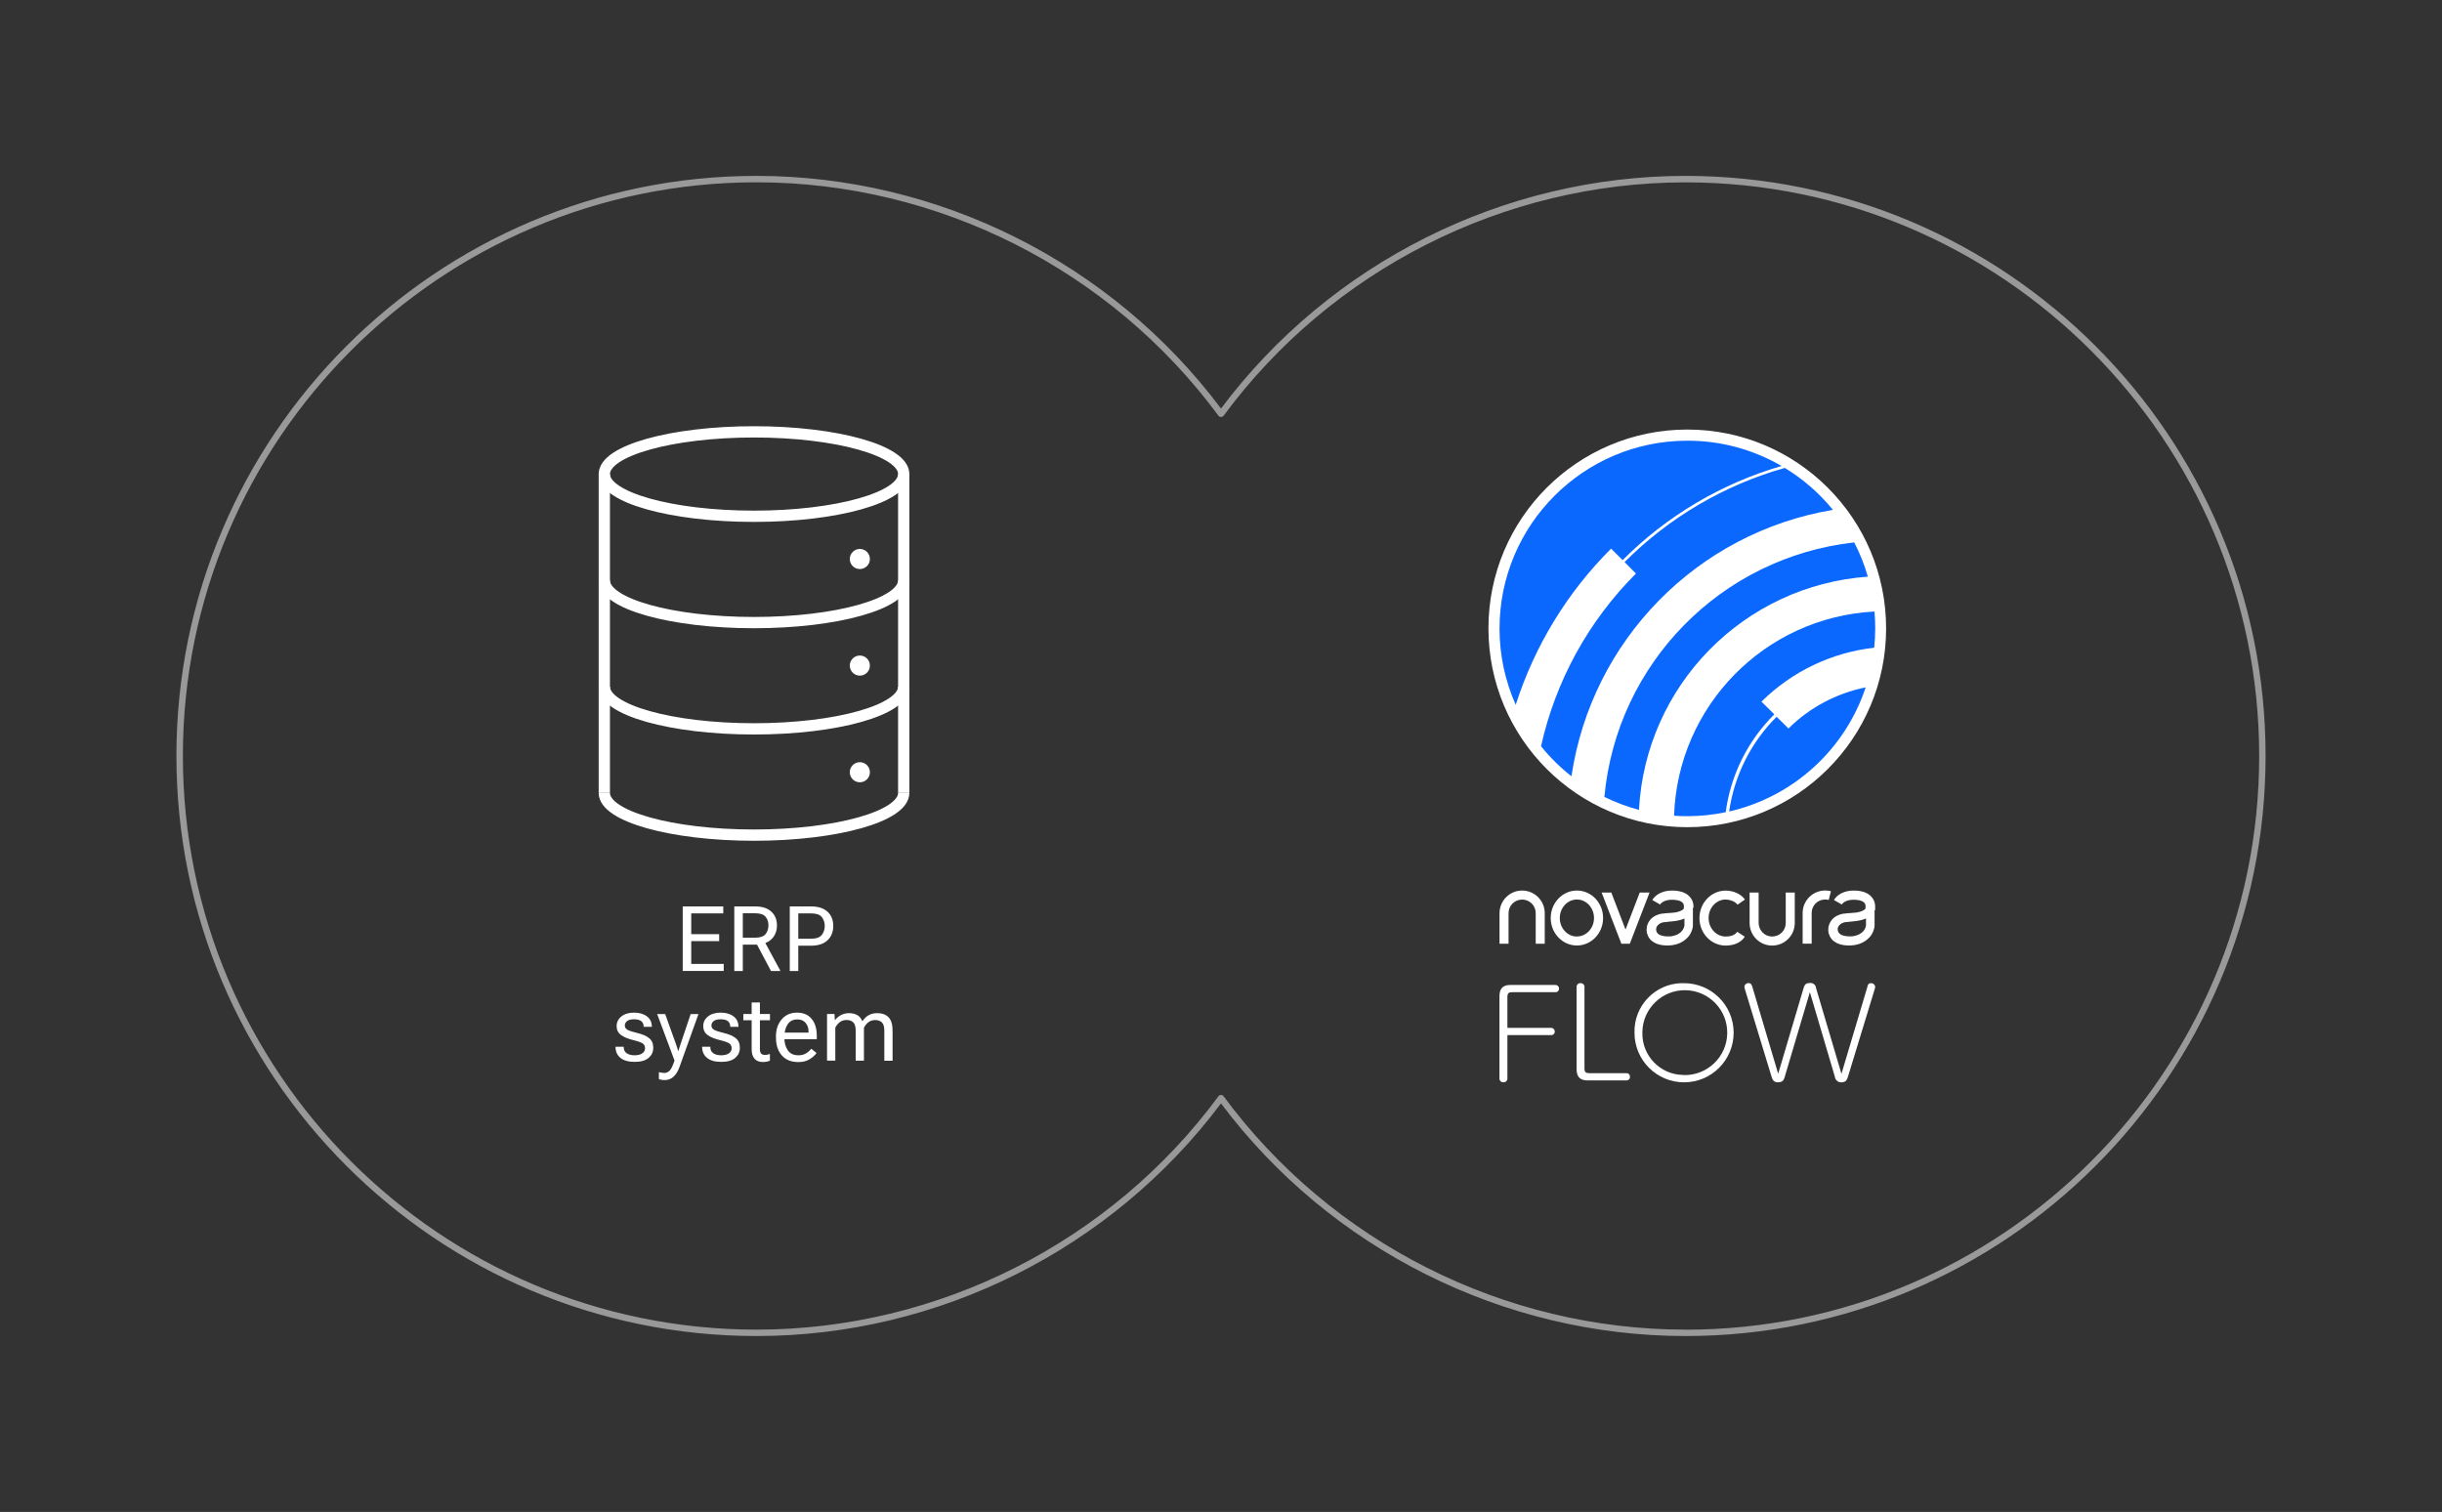 <svg xmlns="http://www.w3.org/2000/svg" id="Layer_1" viewBox="0 0 381.22 236.04"><rect x="0" y="0" width="381.22" height="236.04" fill="#333333" stroke="none"/><defs><style>.cls-1{fill:#0a68ff;}.cls-2{opacity:.5;}.cls-2,.cls-3{fill:#fff;}.cls-4{fill:none;stroke:#fff;stroke-miterlimit:10;stroke-width:1.76px;}</style></defs><g id="Group_1192-3"><path id="Path_3407-3" class="cls-3" d="M237.62,139.03c-1.95,0-3.52,1.58-3.53,3.53v4.77h1.41v-4.77c0-1.17.94-2.12,2.12-2.12s2.12.94,2.12,2.12v4.77h1.41v-4.77c0-1.95-1.58-3.53-3.53-3.53Z"></path><path id="Path_3408-3" class="cls-3" d="M278.77,144.14c-.02,1.17-.99,2.09-2.16,2.07-1.12-.02-2.03-.93-2.07-2.07v-4.8h-1.41v4.8c.02,1.95,1.62,3.51,3.57,3.48,1.91-.02,3.46-1.57,3.48-3.48v-4.8h-1.41v4.8h.01Z"></path><path id="Path_3409-3" class="cls-3" d="M285.85,139.14c-.29-.07-.59-.12-.91-.12-1.93,0-3.51,1.55-3.53,3.48v4.82h1.41v-4.82c.01-1.15.95-2.08,2.12-2.07.18,0,.36.02.54.07l.35-1.37h.01Z"></path><path id="Path_3410-3" class="cls-3" d="M246.17,139.03c-2.25,0-4.09,1.92-4.09,4.29s1.83,4.29,4.09,4.29,4.09-1.92,4.09-4.29-1.83-4.29-4.09-4.29ZM246.17,146.21c-1.47,0-2.67-1.29-2.67-2.89s1.2-2.89,2.67-2.89,2.67,1.29,2.67,2.89-1.2,2.88-2.67,2.88h0Z"></path><path id="Path_3411-3" class="cls-3" d="M269.39,140.44c.75,0,1.54.34,1.85.8l1.16-.8c-.59-.86-1.78-1.4-3.01-1.4-2.25,0-4.09,1.92-4.09,4.29s1.83,4.29,4.09,4.29c1.34,0,2.41-.48,2.99-1.38l-1.18-.77c-.42.64-1.31.74-1.8.74-1.47,0-2.67-1.29-2.67-2.89s1.2-2.89,2.67-2.89h0Z"></path><path id="Path_3412-3" class="cls-3" d="M264.37,141.72v-.22c0-.08,0-.18-.02-.27-.01-.08-.02-.18-.05-.27-.02-.1-.05-.18-.08-.28,0-.02-.02-.05-.04-.07,0-.01,0-.02-.02-.04v-.02h-.01s-.04-.08-.06-.13c-.05-.07-.1-.16-.15-.23-.22-.29-.48-.53-.81-.71-.29-.16-.6-.27-.92-.33-.28-.06-.57-.1-.86-.11h-.45c-.15,0-.3.01-.45.02-.3.04-.6.1-.91.21-.31.11-.6.25-.87.45-.29.21-.54.47-.73.79l1.22.7c.08-.13.19-.24.33-.34.16-.11.33-.19.51-.25.19-.06.4-.11.59-.13.11,0,.21-.01.31-.02h.33c.22.01.45.05.66.08.18.04.36.1.52.18.13.07.25.17.34.3.02.04.05.06.06.1,0,.01.02.04.02.05h0v.02s.02.06.02.08c0,.04.01.07.02.11v.39s-.01.05-.02.07c-.02.05-.06.08-.1.12-.15.12-.3.21-.47.27-.05.02-.1.04-.16.06s-.1.04-.16.05-.1.02-.16.04-.11.02-.16.04c-.23.04-.46.07-.7.08-.24.02-.51.04-.76.06h-.19l-.19.04-.19.02h-.11s-.07.01-.12.02c-.16.02-.31.06-.46.11-.16.05-.31.11-.46.18-.31.16-.59.36-.82.63-.24.28-.41.6-.51.95-.05.18-.07.36-.07.54v.29s0,.1.02.15c0,.02,0,.05.01.07v.06c.06.18.12.35.19.51.08.17.18.33.3.47s.25.27.4.37c.15.1.29.19.45.27.29.13.59.23.91.28.29.05.58.07.88.08.6.01,1.2-.08,1.76-.28.6-.22,1.14-.58,1.56-1.06.11-.12.21-.25.29-.4s.17-.29.23-.45c.06-.16.12-.33.16-.48.04-.17.06-.34.06-.52v-2.71h.06ZM262.91,144.65c-.01.08-.05.17-.07.24-.04.08-.07.16-.12.24-.05.07-.11.16-.16.22-.25.29-.59.52-.97.65-.19.07-.4.12-.6.16-.05,0-.11.01-.16.02s-.11,0-.16.01h-.34c-.22,0-.44-.02-.65-.06-.19-.04-.37-.08-.56-.17-.15-.06-.28-.16-.37-.27-.1-.11-.16-.24-.19-.39-.07-.29,0-.59.21-.82.24-.27.57-.44.93-.5.02,0,.05,0,.07-.01h.08l.18-.02.18-.02.18-.02.77-.08c.28-.02.56-.07.83-.13.07-.01.15-.04.22-.05s.15-.04.22-.06.15-.05.22-.07.13-.05.21-.08c.04-.01.06-.02.1-.05v1.02c0,.08,0,.17-.02.24h-.02Z"></path><path id="Path_3413-3" class="cls-3" d="M292.73,142.09v-.59c0-.08,0-.18-.02-.27-.01-.08-.02-.18-.05-.27-.02-.1-.05-.18-.08-.28,0-.02-.02-.05-.04-.07,0,0,0-.02-.02-.04v-.02h-.01s-.04-.08-.06-.13c-.05-.07-.1-.16-.15-.23-.22-.29-.48-.53-.81-.71-.29-.16-.6-.27-.92-.33-.28-.06-.57-.1-.86-.11h-.45c-.15,0-.3.01-.45.02-.3.04-.6.1-.91.21-.31.11-.6.25-.87.45-.29.21-.54.47-.73.79l1.22.7c.08-.13.19-.24.33-.34.16-.11.33-.19.51-.25.19-.06.4-.11.59-.13.11,0,.21-.01.31-.02h.33c.22.01.45.05.66.08.18.04.36.1.52.18.13.07.25.17.34.3.02.04.05.06.06.1,0,.01.02.04.02.05h0v.02s.02.06.02.08c0,.04.01.07.02.11v.39s-.01.05-.02.07c-.02.05-.06.08-.1.12-.15.12-.3.21-.47.27-.05.02-.1.04-.16.06s-.1.04-.16.05-.1.02-.16.04-.11.02-.16.04c-.23.04-.46.07-.7.08-.24.02-.51.04-.76.06h-.19l-.19.04-.19.02h-.11s-.07.01-.12.02c-.16.02-.31.06-.46.11-.16.05-.31.11-.46.18-.31.16-.59.36-.82.63-.24.28-.41.6-.51.95-.05.18-.07.36-.07.54v.29s0,.1.02.15c0,.02,0,.05.01.07v.06c.06.18.12.35.19.51.08.17.18.33.3.47s.25.27.4.37c.15.1.29.19.45.27.29.13.59.23.91.28.29.05.58.07.88.08.6.01,1.2-.08,1.76-.28.6-.22,1.14-.58,1.56-1.06.11-.12.21-.25.29-.4s.17-.29.23-.45c.06-.16.12-.33.16-.48.04-.17.06-.34.06-.52v-2.32h.06ZM291.26,144.64c-.01.08-.05.17-.07.24-.04.08-.07.16-.12.24-.05.07-.11.16-.16.22-.25.29-.59.52-.97.65-.19.07-.4.12-.6.16-.05,0-.11.01-.16.02s-.11,0-.16.01h-.34c-.22,0-.44-.02-.65-.06-.19-.04-.37-.08-.56-.17-.15-.06-.28-.16-.37-.27-.29-.35-.29-.87.01-1.21.24-.27.57-.44.93-.5.02,0,.05,0,.07-.01h.08l.18-.02.18-.02.18-.02.77-.08c.28-.02.56-.07.83-.13.07-.01.15-.04.22-.05s.15-.04.22-.06.15-.05.22-.07.13-.05.21-.08c.04-.01.06-.02.1-.05v1.02c0,.08,0,.17-.02.24h-.02Z"></path><path id="Path_3414-3" class="cls-3" d="M255.98,139.34l-2.22,5.78-2.22-5.78h-1.51l3.08,7.99h1.32l3.08-7.99h-1.52Z"></path></g><path id="Path_4030-3" class="cls-3" d="M263.41,67.06c17.14,0,31.03,13.91,31.03,31.05s-13.91,31.03-31.05,31.03-31.03-13.91-31.03-31.05,13.89-31.02,31.03-31.03h.02Z"></path><path id="Path_4032-3" class="cls-1" d="M250.47,124.42c1.73.85,3.53,1.52,5.39,2.02,1.02-19.41,16.34-35.03,35.73-36.41-.53-1.85-1.24-3.65-2.13-5.35-20.79,2.31-37.08,18.92-39,39.74h.01Z"></path><path id="Path_4033-3" class="cls-1" d="M253.31,87.44c6.9-6.91,15.44-11.97,24.81-14.69-4.47-2.6-9.55-3.96-14.71-3.95h-.02c-16.2.02-29.31,13.16-29.3,29.36,0,4.1.87,8.15,2.53,11.88,2.94-9.21,8.05-17.57,14.89-24.39l1.79,1.79h.01Z"></path><path id="Path_4034-3" class="cls-1" d="M261.34,127.35c.69.05,1.38.07,2.08.07,2.01,0,4.01-.21,5.98-.62.77-5.79,3.44-11.17,7.59-15.28l-2.01-1.98c4.75-4.7,10.95-7.68,17.6-8.42.1-1,.16-2.01.16-3.02,0-.88-.04-1.76-.12-2.63-17.12.89-30.7,14.73-31.28,31.86v.02Z"></path><path id="Path_4035-3" class="cls-1" d="M255.4,89.53c-7.41,7.4-12.55,16.75-14.83,26.97,1.4,1.74,2.99,3.31,4.75,4.69,3.15-21.25,19.63-38.04,40.82-41.59-2.12-2.6-4.65-4.81-7.52-6.55-9.45,2.67-18.07,7.74-25.01,14.7l1.79,1.8h0Z"></path><path id="Path_4036-3" class="cls-1" d="M279.2,113.73h0l-1.85-1.83c-4.01,3.99-6.62,9.19-7.41,14.79,10-2.3,18.07-9.63,21.31-19.38-4.56.92-8.74,3.14-12.04,6.41h-.01Z"></path><path id="Path_65-3" class="cls-3" d="M242.19,160.48c.31.01.54.28.53.59-.01.29-.24.52-.53.53h-6.87v6.76c.02.31-.22.59-.54.6h-.07c-.31.04-.59-.19-.63-.5v-12.8c0-.6,0-1.89,1.69-1.89h7.05c.3,0,.54.23.56.52v.05c.02.29-.19.53-.48.56h-6.82c-.53,0-.76.13-.76.76v4.81h6.88Z"></path><path id="Path_66-3" class="cls-3" d="M247.81,168.67c-1.69,0-1.69-1.29-1.69-1.89v-12.69c-.02-.31.22-.59.53-.6h.07c.31-.04.59.19.63.5v12.81c0,.6.23.74.76.74h5.8c.29-.01.53.21.54.5v.06c.04.28-.17.53-.46.57h-6.2.01Z"></path><path id="Path_67-3" class="cls-3" d="M262.88,153.49c4.28,0,7.75,3.44,7.76,7.72,0,4.28-3.44,7.75-7.72,7.76-4.28.01-7.75-3.44-7.76-7.72v-.02c-.12-4.16,3.17-7.63,7.32-7.74h.4ZM262.88,167.84c3.65.07,6.68-2.83,6.76-6.49.07-3.66-2.83-6.68-6.49-6.76-3.65-.07-6.68,2.83-6.76,6.49v.13c-.08,3.57,2.73,6.53,6.31,6.61h.18Z"></path><path id="Path_68-3" class="cls-3" d="M291.51,154.02c.1-.3.19-.53.56-.53.34-.02.63.22.66.56,0,.12-.01.23-.06.34l-4.18,13.69c-.13.42-.29.89-1,.89-.53.05-.99-.35-1.05-.87l-3.9-13.2-3.92,13.2c-.11.4-.27.87-1.03.87s-.89-.46-1.03-.87l-4.18-13.72c-.04-.11-.06-.22-.06-.33.02-.34.33-.59.66-.57.34,0,.46.21.56.53l4.05,13.62,3.98-13.42c.19-.65.53-.74.92-.74.46-.08.92.22,1,.69v.06l3.98,13.42,4.06-13.62h-.01Z"></path><path class="cls-2" d="M263.12,27.46c-28.41,0-55.46,13.57-72.51,36.32-17.05-22.75-44.1-36.32-72.51-36.32-49.93,0-90.56,40.62-90.56,90.56s40.62,90.56,90.56,90.56c28.41,0,55.46-13.57,72.51-36.32,17.05,22.75,44.1,36.32,72.51,36.32,49.93,0,90.56-40.62,90.56-90.56s-40.62-90.56-90.56-90.56ZM263.12,207.58c-28.31,0-55.27-13.62-72.11-36.44-.02-.02-.04-.03-.05-.05-.02-.02-.03-.04-.05-.06,0,0-.02,0-.02-.01-.03-.02-.06-.03-.09-.04-.03-.01-.06-.03-.09-.03-.03,0-.06,0-.09,0-.03,0-.07,0-.1,0-.03,0-.06.02-.09.03-.03.01-.06.02-.09.04,0,0-.02,0-.02.01-.02.02-.03.04-.05.06-.02.02-.04.03-.05.05-16.84,22.82-43.79,36.44-72.11,36.44-49.38,0-89.56-40.17-89.56-89.56S68.72,28.46,118.1,28.46c28.32,0,55.27,13.62,72.11,36.44.02.02.04.03.05.05.02.02.03.04.05.06,0,0,.02,0,.02.01.03.02.06.03.1.04.03.01.06.02.08.03.03,0,.06,0,.09,0,.03,0,.07,0,.1,0,.03,0,.05-.02.08-.03.03-.01.07-.03.1-.05,0,0,.01,0,.02,0,.02-.02.03-.04.05-.05.02-.02.04-.03.06-.05,16.84-22.82,43.79-36.44,72.11-36.44,49.38,0,89.56,40.18,89.56,89.56s-40.17,89.56-89.56,89.56Z"></path><circle class="cls-3" cx="134.23" cy="87.27" r="1.57"></circle><circle class="cls-3" cx="134.23" cy="103.91" r="1.57"></circle><circle class="cls-3" cx="134.23" cy="120.56" r="1.57"></circle><ellipse class="cls-4" cx="117.71" cy="74.01" rx="23.37" ry="6.59"></ellipse><path class="cls-4" d="M141.08,90.61c0,3.64-10.46,6.59-23.37,6.59s-23.37-2.95-23.37-6.59"></path><path class="cls-4" d="M141.08,107.2c0,3.64-10.46,6.59-23.37,6.59s-23.37-2.95-23.37-6.59"></path><path class="cls-4" d="M141.08,123.79c0,3.64-10.46,6.59-23.37,6.59s-23.37-2.95-23.37-6.59"></path><line class="cls-4" x1="94.34" y1="74.01" x2="94.34" y2="123.79"></line><line class="cls-4" x1="141.08" y1="74.01" x2="141.08" y2="123.79"></line><path class="cls-3" d="M106.58,141.51h6.33v1.09h-5v3.24h4.36v1.09h-4.36v3.56h5.07v1.09h-6.4v-10.08Z"></path><path class="cls-3" d="M114.63,141.51h3.28c1.08,0,1.91.27,2.5.81.59.54.88,1.26.88,2.15s-.29,1.62-.88,2.18c-.59.55-1.42.83-2.5.83h-1.95v4.11h-1.33v-10.08ZM117.91,146.39c.77,0,1.3-.19,1.6-.56.3-.37.45-.83.45-1.37s-.15-.98-.45-1.34c-.3-.36-.83-.54-1.6-.54h-1.95v3.81h1.95ZM117.89,146.93l1.32-.2,2.63,4.86h-1.48l-2.47-4.66Z"></path><path class="cls-3" d="M123.29,141.51h3.34c1.11,0,1.96.28,2.56.83.6.56.89,1.3.89,2.22s-.3,1.67-.89,2.23-1.45.85-2.56.85h-2.01v3.95h-1.33v-10.08ZM126.63,146.55c.78,0,1.33-.19,1.65-.58.31-.39.47-.86.47-1.41s-.16-1.02-.47-1.4c-.31-.38-.86-.56-1.65-.56h-2.01v3.95h2.01Z"></path><path class="cls-3" d="M97.37,163.44v.04c0,.42.15.74.46.95.31.21.72.32,1.23.32s.91-.1,1.2-.3.44-.47.44-.79-.12-.57-.35-.75c-.24-.17-.75-.35-1.53-.54s-1.41-.44-1.87-.78-.69-.8-.69-1.4.25-1.1.74-1.5c.5-.4,1.16-.6,1.99-.6s1.5.2,2.01.59c.51.39.76.93.76,1.6v.03h-1.28v-.06c0-.35-.12-.62-.36-.82-.24-.2-.62-.3-1.12-.3s-.88.09-1.11.28-.35.42-.35.69.13.5.4.66c.27.16.79.33,1.58.52.79.19,1.39.45,1.82.8.43.35.64.84.64,1.49s-.24,1.18-.73,1.59c-.49.42-1.21.62-2.18.62s-1.71-.21-2.22-.63c-.51-.42-.76-.99-.76-1.69v-.04h1.29Z"></path><path class="cls-3" d="M102.87,167.38c.12.04.25.07.4.09s.29.04.43.04c.32,0,.6-.12.84-.36.24-.24.49-.77.76-1.58h0s-2.71-7.26-2.71-7.26h1.25l1.72,4.79c.06.18.12.36.17.52.05.16.09.31.13.45h.04c.04-.14.09-.29.14-.45.05-.16.11-.33.17-.52l1.61-4.79h1.22l-2.96,8.26c-.23.65-.54,1.15-.92,1.51s-.85.54-1.4.54c-.18,0-.35-.01-.49-.04-.14-.02-.28-.06-.41-.1v-1.09Z"></path><path class="cls-3" d="M110.89,163.44v.04c0,.42.15.74.46.95.31.21.72.32,1.23.32s.91-.1,1.2-.3.44-.47.44-.79-.12-.57-.35-.75c-.24-.17-.75-.35-1.53-.54s-1.41-.44-1.87-.78-.69-.8-.69-1.4.25-1.1.74-1.5c.5-.4,1.16-.6,1.99-.6s1.5.2,2.01.59c.51.39.76.93.76,1.6v.03h-1.28v-.06c0-.35-.12-.62-.36-.82-.24-.2-.62-.3-1.12-.3s-.88.09-1.11.28-.35.42-.35.69.13.5.4.66c.27.16.79.33,1.58.52.79.19,1.39.45,1.82.8.43.35.64.84.64,1.49s-.24,1.18-.73,1.59c-.49.42-1.21.62-2.18.62s-1.71-.21-2.22-.63c-.51-.42-.76-.99-.76-1.69v-.04h1.29Z"></path><path class="cls-3" d="M116.04,158.3h4.16v.98h-4.16v-.98ZM117.34,158.9v-2.4h1.29v7.29c0,.32.06.55.19.69.13.14.33.21.61.21.13,0,.26-.01.38-.04.12-.03.25-.06.38-.11v1.05c-.12.06-.28.1-.47.15-.19.04-.41.06-.64.06-.53,0-.96-.16-1.27-.49s-.47-.83-.47-1.52v-4.89Z"></path><path class="cls-3" d="M121.13,161.84c0-1.1.3-2,.9-2.7.6-.7,1.4-1.05,2.39-1.05s1.76.33,2.29.98c.54.65.8,1.53.8,2.64v.53h-5.6v-1.03h4.31v-.17c0-.53-.15-.97-.45-1.34-.3-.37-.73-.55-1.29-.55-.68,0-1.19.26-1.53.78s-.5,1.16-.5,1.91v.22c0,.75.18,1.39.53,1.91s.91.78,1.66.78c.46,0,.86-.1,1.19-.3s.6-.44.81-.72l.83.66c-.23.35-.59.67-1.07.97-.48.3-1.07.45-1.76.45-1.13,0-2-.35-2.6-1.05-.6-.7-.9-1.6-.9-2.69v-.22Z"></path><path class="cls-3" d="M129.11,158.3h1.16l.06.94h.04c.26-.33.57-.59.94-.78.37-.19.77-.29,1.22-.29.49,0,.91.1,1.27.29.36.19.62.51.81.94h.04c.3-.43.64-.75,1.01-.94.37-.19.79-.29,1.27-.29.76,0,1.35.21,1.77.63s.64,1.12.64,2.1v4.7h-1.29v-4.72c0-.58-.12-1-.37-1.25-.25-.25-.6-.38-1.06-.38-.4,0-.75.11-1.04.33s-.53.51-.71.86v5.15h-1.29v-4.72c0-.58-.12-1-.37-1.25-.25-.25-.6-.38-1.06-.38-.4,0-.75.11-1.04.33s-.53.51-.71.86v5.15h-1.29v-7.29Z"></path></svg>
